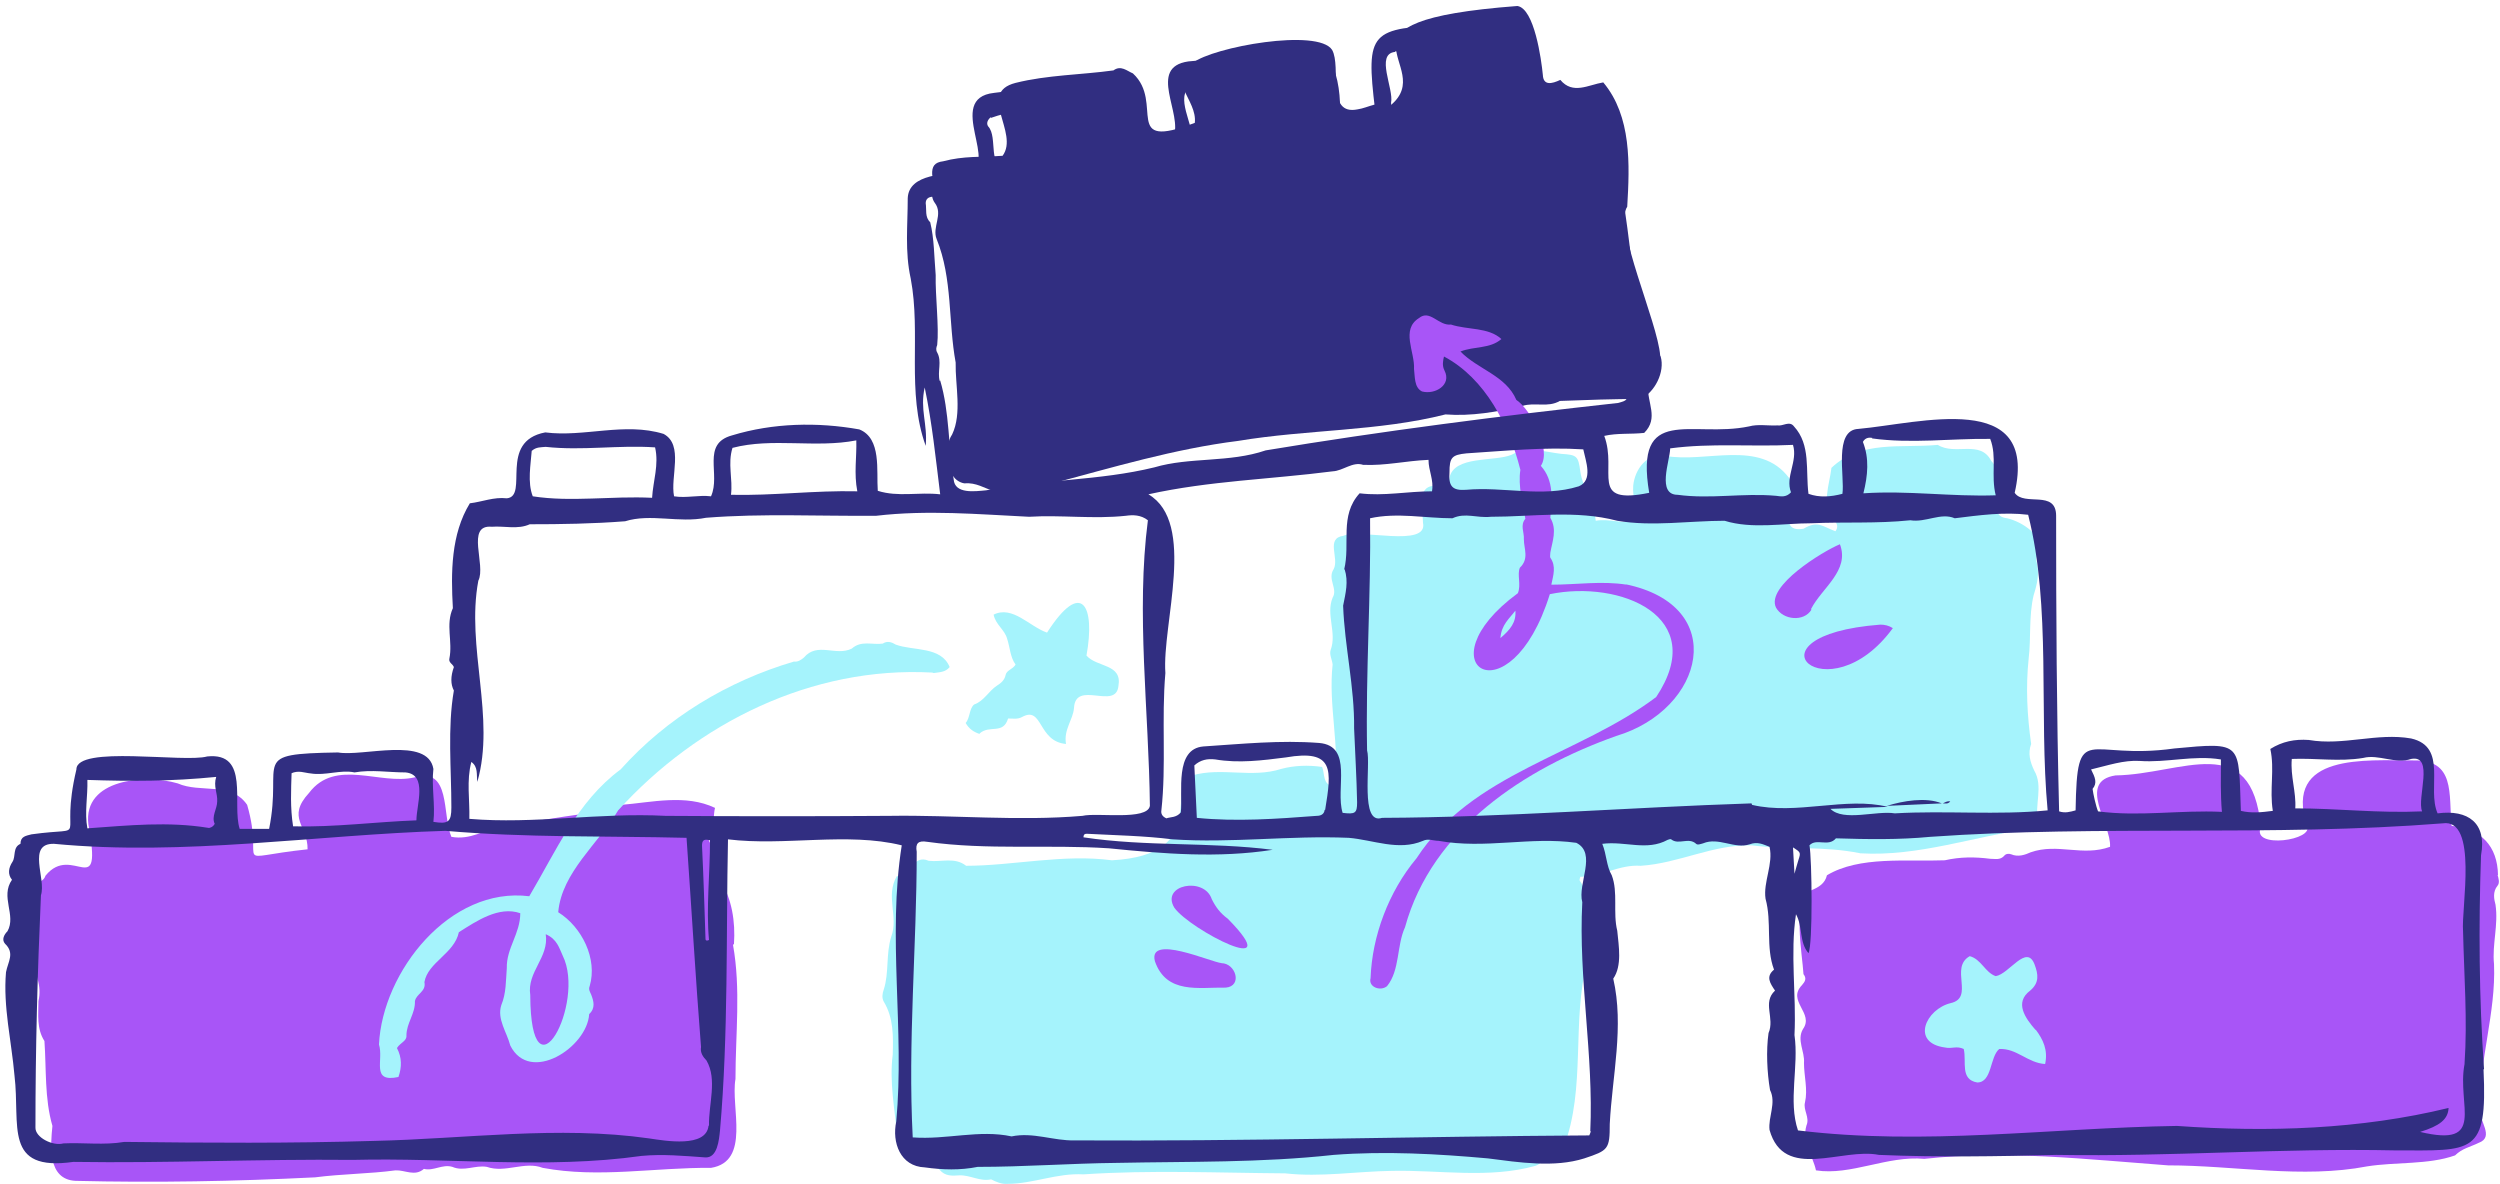 <?xml version="1.0" encoding="UTF-8" standalone="no"?><svg xmlns="http://www.w3.org/2000/svg" xmlns:xlink="http://www.w3.org/1999/xlink" fill="#000000" height="237.2" preserveAspectRatio="xMidYMid meet" version="1" viewBox="-0.6 -1.2 500.7 237.2" width="500.7" zoomAndPan="magnify"><g id="change1_1"><path d="m146.4,187.9c.3-4.6-.4-9-2.8-13-.5-.7-.9-1.5-.5-2.3.8-1.5.1-2.7-.8-3.9-.7-1-1.5-2.2-.8-3.2,1.1-1.6.7-3.3,1.1-4.9-5.9-2.8-12.6-1.1-18.8-.6-1.4.4-2.2,1.8-3.8,1.4-6.7.6-13.3,2-20.1,2.8-3.4.8-6.3,2.9-10.1,2.2-1.9-4.4,0-14.1-7.4-11.9-6.9,1.6-15.8-3.9-21.1,3.1-4.6,5-.2,6.6-.3,11.3-16.1,1.7-8.4,3.9-12.1-8.9-3.2-4.7-9.4-2.3-13.9-4.3-6.5-1.9-19-.9-17.9,8.2,2.9,15.9-3.2,3.6-8.6,10.3-.5,1.7-3.2,1.4-3.2,3.1.6,2.1,0,3.8-1.1,5.5-1.8,5.9,4.3,10.5,2.9,16.5,0,2.7-.4,5.5,1.2,8,.4,5.6,0,11.5,1.6,17-.4,4-1,10.7,4.6,11,15.9.4,32,.1,48-.7,5.4-.7,10.9-.7,16.1-1.4,1.9-.1,3.9,1.3,5.7-.3,1.9.5,3.7-1,5.7-.4,2.3,1,4.6-.4,6.9,0,3.7,1.3,7.6-1.2,11.2.2,11.2,2.1,22.4-.1,33.7,0,8-1.3,3.9-12.1,4.9-17.8,0-9,1.1-18-.5-26.9Z" fill="#a855f7"/></g><g id="change1_2"><path d="m499.7,174.1c-.1-5.9-3.4-9.3-9.3-9.9-.6-6.5.8-13.3-7.7-13.1-9.5,0-25.9-1.5-21.3,13,1.8,3-11.2,4.8-9.2.4-1.8-19.7-15.8-10.6-29.1-10.4-7.8,1.2-.8,9.8-1.1,14.3-5.5,2-10.5-.8-15.9,1.1-1.1.5-2.5,1-3.9.4-.5-.2-1.1-.1-1.4.3-.8.9-1.8.6-2.8.6-3.1-.4-6-.4-9.1.3-7.6.3-17.1-.9-23.6,3-.4,1.7-1.7,2.4-3.1,3-4,1.5-1.8,13-1.6,16.8.7.9.3,1.5-.3,2.2-3.1,3.2,2.5,5.6.2,8.8-1.3,2.2.4,4.5.2,6.8,0,2.6.8,5.3.2,7.9-.4,1.5,1,3,.3,4.6-1,3.3,1.3,6.1,1.9,9,7,1.1,14.3-3,21.7-2.3,16.2-1.8,32.6.1,48.8,1.3,13.3,0,26.9,2.7,39.9.2,5.6-.9,12.3-.3,17.6-2.2,1.4-1.4,3.1-1.7,4.7-2.5,3.3-1.2,0-4.4.3-6.8-.2-9.8,3.2-19.2,2.8-29-.4-4,.9-7.8.3-11.9-.3-1.1-.6-2.6.4-3.8.5-.6.2-1.5,0-2.2Z" fill="#a855f7"/></g><g id="change2_1"><path d="m406.3,164.3c.5,0,.9-.4,1.3-1-.8-3.2,1.1-7-.8-10.2-.8-1.7-1.3-3.4-.6-5.3-.8-5.6-1.1-11.4-.5-17.1.5-4.2,0-8.5,1-12.7.7-2.2,1.2-4.4.6-6.6-.2-.7,0-1.3.5-1.9,1-3.4-3.4-6.2-6.4-6.9-4.9-.5.8-7.2-3.2-11.5-2.2-4.3-7.2-1-10.7-3.2-7.3.7-15.4-1-21.3,4.6-.4,3.5-2.1,7.3.5,10.4.7.8.9,1.5.3,2.3-2.7-1-3.5-2.2-6.4-.5-6.2,1-.4-7.5-2.9-10.2-5.9-7.8-16.6-2.9-24.8-4.4-3.6-.7-6.1,2.7-6.4,6-.2,2.4.9,4.6.3,7-2.6.7-5.1-.5-7.8,0-.4-3.6-2.6-6.5-3.1-9.9-.4-3.1-.7-3.3-3.8-3.5-3.4-.4-6.7-1.6-10,.2-3.4,1.4-11.5.1-12.4,4.6,0,1.7-2,1.4-3.2,1.6-3.5.3-2.1,5-2.1,7.4,1.1,5.1-12.9,1.1-15.9,2.6-3.7.5-.8,4.5-2,6.7-1.3,2,.9,3.9-.2,5.7-1.4,3.4.9,7-.4,10.5-.3.9.3,1.9.4,2.9-.9,8.2,1.5,16.4.4,24.5-2.5-.4-1.9-2.5-2.5-4-2.8-.4-5.6-.3-8.2.4-5.9,1.9-12-.4-17.8,1.3-5.6,2.1,3.8,15.9-16.1,17-9.7-1.3-19.9,1.1-29.2,1.1-2.3-1.8-4.9-.7-7.5-1-3.2-1.4-3.6,3.1-6.4,3.1-2.3,4,.4,8.1-1.1,12.1-1.1,3.5-.4,7.2-1.5,10.6-.3.8-.4,1.7,0,2.4,2,3.3,1.9,7,1.8,10.6-.7,5.5.4,10.9.9,16.3-.3,2.6.9,4,3.5,4.5,1.7,0,1.9,2.1,3.6,1.9.5,0,1.1,0,1.4.4,1.1,1.3,2.5,1.2,3.9,1.1,2.2-.1,4.2,1.3,6.4.8,1,.5,2.1,1,3.3.9,5.1,0,9.9-2.2,15.2-1.9,13.5-.9,26.9-.3,40.4-.2,7.1.8,14.3-.4,21.4-.5,9.5-.2,19.4,1.6,28.7-1,2.6-.8,2.2-4.9,5.7-3.8,4.5-11.9,1.5-25,4.7-37.3,1.1-2.7-1-5.7.5-8.3-.3-2.5-.4-5.5-2-7.7-.1-.1,0-.5.1-.8,4.3,0,7.8-2.5,12.1-2.2,7.7-.5,14.5-4.3,22.2-4.1,7.2.9,14.5.1,21.8,1.6,11.6.7,22.8-3.4,34.3-5Z" fill="#a5f3fc"/></g><g id="change2_2"><path d="m186.4,133.6c1.1-.2,2.3-.1,3.2-1.2-1.7-4.2-7.3-3.2-10.8-4.5-.8-.5-1.7-.8-2.6-.2-2.1.3-4.3-.7-6.2,1-3.2,1.6-6.9-1.4-9.6,1.8-.6.5-1.2.9-2,.8-13.2,3.9-25.4,11.2-34.7,21.6-8.7,6.4-13,16.5-18.3,25.4-15.9-2-29.4,15.1-30.1,29.7,1,3.1-1.7,7.7,3.9,6.5.7-2,.7-3.9-.3-5.8.7-1.1,2-1.4,1.9-2.5,0-2.5,1.8-4.4,1.7-6.9.3-1.5,2.3-1.9,1.9-3.8.7-4,6-5.7,6.9-10,3.5-2.2,8-5.3,12.3-3.8,0,4.1-2.8,7-2.7,11-.2,2.5-.1,5-1.1,7.4-.9,2.8,1.1,5.4,1.8,8.1,3.9,7.8,15.4.4,15.8-6.3,1.3-1.2.9-2.6.4-3.9-.2-.5-.6-1-.3-1.7,1.6-5.4-1.5-11.8-6.3-14.8.7-8,8.1-13.8,12-20.4,15.9-17.5,38.7-28.9,62.9-27.6Zm-74.3,56.6c4.7,9.5-6.4,30.1-6.5,7.9-.7-4.7,3.8-7.5,3.1-12.2,2.3,1,2.7,2.8,3.4,4.3Z" fill="#a5f3fc"/></g><g id="change2_3"><path d="m195.6,145.7c2-1.8,4.7.3,5.7-3,1,0,1.9.2,2.8-.3,4.2-2.3,3.1,4.9,8.8,5.4-.5-2.9,1.4-4.8,1.6-7.2.3-5.7,8.4.5,8.9-4.4.8-4.5-4.3-3.7-6.4-6.1,1.8-9.9-.9-15.5-7.9-4.6-3.5-1.2-6.9-5.5-10.7-3.6.4,2,2.2,3,2.7,4.8.6,1.8.6,3.7,1.7,5.2-.6,1-1.8,1.1-2,2.1-.2,1-.9,1.6-1.7,2.1-1.7,1.1-2.6,3.1-4.6,3.8-1,.8-.8,2.7-1.7,3.7.7,1.2,1.6,1.8,2.8,2.2Z" fill="#a5f3fc"/></g><g id="change2_4"><path d="m407.1,205.1c-2.1-2.4-4.3-5.5-1.1-7.9,1.9-1.6,1.6-3.3.9-5.2-1.6-4.3-5.1,1.9-7.8,2.3-2.1-.7-2.9-3.4-5.2-4-4.1,2.3,1,8.3-3.8,9.4-5,1.2-8.1,8-1.1,8.9,1.3.3,2.3-.4,3.7.3.6,2.5-.8,6.1,2.7,6.7,3,0,2.5-5.1,4.4-6.7,3.5-.2,5.7,2.8,9.2,3,.6-2.8-.4-4.9-1.9-6.9Z" fill="#a5f3fc"/></g><g id="change3_1"><path d="m331.9,70c-.5-6.7-9.3-25.9-6.6-29.8.5-8.4.9-18.1-4.8-24.9-3,.5-6.1,2.5-8.6-.5-1.7.8-3.4,1.2-3.5-1-.3-3.1-1.7-13.3-5.1-13.8-40.8,3.1-15.6,11.8-25.4,19.9-2.1-1.1-4.5.5-6.6.8-6.4,1.3-3.2-8.5-5.1-11.9-2.8-4.4-23.9-.6-27.9,2.6-5.4,3.7.9,7.3.4,12-14.8,5.7-6-4-12.4-9.9-1.2-.5-2.4-1.7-3.9-.6-6.5.9-13.2.9-19.6,2.5-7.8,2,.8,10-2.6,14.6-4.3.3-7.8,0-11.9,1.1-1.7.2-2.3,1-2.2,2.7.5,1.9-.7,3.9.5,5.6,1.8,2.3-.6,4.9.4,7.3,3.2,7.9,2.3,16.6,3.8,24.7-.1,4.6,1.3,10.2-.7,14.4-1.8,2.6-1.4,9.1,2.4,9.8,2.5-.2,4,1,6.1,1.6,1.7-.4,3.3-1.1,5.1-.3,2.2-1,3.7-1.4,6.2-1.2,12.4-3.3,24.7-7,37.5-8.6,13.8-2.3,28.1-1.9,41.5-5.3,5.1.4,10.4-.5,15.4-1.7,2.5-.8,5.1.4,7.5-1,5.4-.2,10.8-.4,16.2-.4,2.8-1.3,4.9-5.4,4-8.5Z" fill="#312e81"/></g><g id="change1_3"><path d="m325.2,115.9c-5-.8-10,0-15.1,0,.4-1.9,1-3.7-.2-5.4-.1-.2,0-.6,0-1,.4-2.3,1.4-4.6,0-7,.3-3.6.8-7.4-1.9-10.4,2.2-3.2-2-11.3-4.9-13.2-2.1-4.9-7.7-6.1-11.2-9.7,2.8-1.1,5.9-.5,8.2-2.5-2.6-2.4-6.8-1.8-10.1-2.9-2.5.3-4.2-3.1-6.4-1.3-3.7,2.3-.8,6.8-1,10.2.2,1.5,0,3.7,1.6,4.5,2.6.7,6-1.3,4.5-4.2-.5-1-.3-1.9-.1-2.8,8.3,4.4,13.1,13.9,15.3,22.7-.5,3.3.5,6.7,1,9.8-1.1,1.3-.2,2.7-.3,4.1,0,1.9,1.1,3.9-.8,5.7-.6,1.4.3,3.4-.4,5.1-19.6,14.4-1.6,25.9,6.4.2,14-2.9,32.1,4.4,21.3,20.6-15.5,11.7-36.9,15.2-48,32.3-5.6,6.7-8.9,15.6-9.2,24-.5,1.8,2,2.7,3.3,1.6,2.6-3.2,1.9-8.1,3.6-11.8,5.4-19.7,24-31.8,42.3-38.3,17.7-5.3,22.8-26.1,1.8-30.4Zm-25.3,10.7c.2-2.7,1.8-3.9,3-5.5.2,2.3-1,3.8-3,5.5Z" fill="#a855f7"/></g><g id="change1_4"><path d="m362.1,120.8c2.2-4.3,7.8-7.7,5.8-13-3.4,1.4-14.9,8.4-12.8,12.7,1.4,2.5,5.6,2.9,7.1.4Z" fill="#a855f7"/></g><g id="change1_5"><path d="m376,123.9c-28.6,2.2-10.5,18.5,2.5.7-.8-.5-1.6-.7-2.5-.7Z" fill="#a855f7"/></g><g id="change1_6"><path d="m244.1,191.7c-2.2-.2-14.8-5.9-13.4-.4,2.3,6.7,8.9,5.2,14.2,5.3,3.4-.3,2-4.9-.9-4.9Z" fill="#a855f7"/></g><g id="change1_7"><path d="m245.3,182.8c-1.5-1.1-2.4-2.3-3.2-3.9-1.5-4.6-10.3-2.9-7.5,1.7,3.1,4.4,22.9,14.6,10.7,2.2Z" fill="#a855f7"/></g><g id="change4_1"><path d="m496.9,212.9c-1-14.2-1.1-28.6-.6-42.8,1.2-6.5-2.6-9.2-8.7-8.4-2.2-5,2.1-13.3-5.3-15-6.8-1.2-13.6,1.5-20.5.3-2.8-.2-5.3.3-7.7,1.8.9,4.1-.2,8.1.5,12.4-2.3.3-4.3.5-6.4,0-.5-13.7.5-13.8-13.3-12.5-17.7,2.5-19.5-5.9-19.8,12.4-1.1.3-2.1.6-3.3.2-.5-19.7-.6-39.5-.6-59.2,0-5.3-6.4-1.8-8.3-4.6,4.8-20.8-19-13.9-31.3-12.8-5,.2-2.7,9.6-3.2,13-2.3.6-4.6.8-6.8,0-.6-4.7.5-9.8-2.9-13.5-.9-1.2-2.2,0-3.3-.2-1.9.1-3.9-.3-5.7.2-11.5,2.4-23-4.6-20,13.3-12.2,2.5-6.3-4.2-9-11.4,2.6-.6,5.3-.3,8-.6,3-3,.5-6.1.8-9.4-2.1-11.9-3-24-4.8-36.1-1.9-6.8.2-24.3-10-23.4-2.5,0-4.8,1.6-7.3.8-1.1-13.9-2.8-18.6-17.5-13.6-16.1.6-17,1.2-15.1,17-2.2-.3-4.5,1.4-7,0,0-3.9-.6-7.9-2.7-11.2-8.6-3.2-18.7.9-27.7,1.5-8.3,1.2-1,10.5-3,15.2-1.7.4-3.4.7-5.4.6,0-3-1.8-5.1-1.9-8,0-.6-.4-1.1-.8-1.5-6.6-6.2-19.5-.8-27.8,0-10.1,1.1,1.7,15.2-5.7,15.8-3.9.5-11.4.3-11.6,5.3,0,5.4-.6,10.7.6,16.1,2.1,11.1-.9,22.7,3,33.5.4-4.5-1.2-7.3-.2-11.7,1.5,7.2,2.2,14.2,3.1,21.4-4.3-.5-8.4.6-12.5-.7-.3-4,.8-10.5-3.7-12.3-8.4-1.5-17.3-1.3-25.5,1.2-6.2,1.7-2.2,7.8-4.2,12.2-2.5-.3-4.9.4-7.4,0-.8-3.9,2-10.3-2.1-12.5-7.8-2.4-15.9.7-23.7-.3-9.5,1.8-3.2,12.8-7.7,13.2-2.6-.3-4.9.7-7.4,1-3.8,6.2-3.8,13.9-3.4,21-1.5,3.3,0,6.7-.7,10.1-.2.8.7,1.1.9,1.7q-1,2.8,0,4.7c-1.3,7.5-.5,15.7-.5,23.4,0,2.9-.6,3.4-3.6,2.9.4-3.4-.4-7.1,0-10.6-1.1-6.6-14.2-2.4-19.1-3.3-18,.3-11,1.4-13.8,15.3h-5.9c-1.6-5,2.1-15.4-6.5-14.5-4.6,1.3-26.2-2.3-26.2,2.6-3.6,15.3,3.2,11.3-9,13-1.1.3-2.2.4-2.2,1.9-1.6.7-.9,2.5-1.6,3.6-.8,1.2-1,2.5-.1,3.6-2.4,3.4.9,7.1-.9,10.3-.7.7-1.2,1.7-.5,2.5,2,1.9.6,3.6.2,5.7-.6,6.9,1.1,13.8,1.7,20.7,1.2,10-2.3,19.3,11.8,17.3,18.6.3,37.3-.6,56-.4,19.2-.5,38.7,1.9,57.8-.8,4.2-.4,8.5,0,12.7.3,2.5.2,2.8-3.5,3-5.4,1.7-19.3,1.2-39.4,1.6-58.3,11.3,1.4,23.9-1.5,34.8,1.2-2.9,18.3.6,36.9-1.1,55.3-.9,4.2.8,9,5.7,9.2,3.6.5,7.1.6,10.6-.1,9.3,0,18.6-.7,27.9-.8,14.5-.3,28.8,0,43.4-1.6,10.3-.8,20.9-.2,30.9.7,6.2.8,13.3,1.9,19.3,0,4.8-1.6,5.1-1.8,5.1-6.9.5-9.7,2.9-19.5.7-29.1,1.8-2.6,1.1-6.5.8-9.6-.9-3.6.2-7.7-1.1-11.1-1.1-1.9-1-4.1-1.9-6.3,4.6-.6,8.9,1.5,13.1-.8.2-.1.6-.2.7-.1,1.5,1.2,3.5-.5,5,.9.3.3,1,0,1.4-.1,3.1-1.3,6.3,1.2,9.3.2,1.6-.6,2.7,0,4,.5.8,3.4-1.3,7.1-.8,10.4,1.3,4.7,0,9.7,1.7,14.2-1.7,1.4-.8,2.7.2,4.2-2.6,2.4,0,5.5-1.3,8.5-.5,3.5-.3,7.9.3,11.4,1.3,2.6-.4,5.4-.1,8,2.9,10.3,14.5,3.5,21.9,5,11.8.5,23.8.3,35.6,0,22.6.4,45.2-1.4,67.9-.9,15.5,0,18.4,1,17.6-16.2Zm-38.5-62.1c4.8-.2,9.5.6,14.3-.2,3.1-.8,6.5,1.3,9.6.2,4.7-.9,1.1,7.9,2.2,10.5-8.7.4-16.8-.6-25.4-.6.2-3.3-1-6.4-.7-9.9Zm-30.5.4c5.5.4,10.8-1.2,16.3-.3,0,3.6-.1,6.9.2,10.5-8.4-.4-16.6,1-24.8-.1-.4-.9-1-3.6-1.1-4.5,1-1.2.5-2.3-.3-3.9,3.4-.8,6.5-1.9,9.8-1.7Zm-53.6-64.6c7.9,1.1,15.8,0,23.7.1,1.4,3.6.1,7.3,1.1,11.3-9,.3-17.6-1-26.5-.4.9-3.6,1.2-7-.1-10.3.5-.9,1.3-.9,1.9-.8Zm-40.4,2c8.3-1.1,16.3-.3,24.6-.7,1,3.3-1.6,6.4-.4,9.5-1,1.1-2.1.8-3,.7-6.6-.6-13.1.7-19.7-.2-4.2,0-1.6-6.7-1.5-9.2Zm-55.1-79.5c3.2,0,6.5-1.8,9.5-1.5,1.3-1.5,3.2-.4,4.6-1.3,3.2.3,6.5.4,10.1,0,.5,3.9.9,7.8,1.1,11.6-5.8,2-12.3,1.4-18.4,2.4-2.2-.4-7.5,2.7-7.7-.9.6-2.8-3.2-9.8.8-10.2Zm-39.4,6.6c6.8-1.5,13.8-2.5,20.5-4.5,4.6,0,2.8,7.5,4.6,10.6-1.9.6-3.6,1.5-5.7,1.3-7.1-.5-13.4,3.3-20.7,2.4-.5-3.3-3.9-9.2,1.4-9.8Zm-41.5,6.7c6.7-2.4,14.5-2,21.4-4.1,5.9-1.7,3.6,6.1,4.9,9.7-7.1,2.5-15.4,1.7-22.8,4-4.5.9-2-5.7-4.1-7.9-.4-.6-.1-1.3.5-1.8Zm-10.3,52.7c-.5-1.9.5-3.9-.5-5.7-.3-.5-.2-1,0-1.5.4-3.5-.4-10-.3-14-.3-3.5-.3-7.4-1.1-10.6-1.1-1-.7-2.5-.9-3.8,0-.8.5-1.3,1.5-1.3,10.5-.6,20.8-2.4,31.1-4.5,6.8.3,13.7-1.1,20.4-2.5,10-2.6,20.6-2.7,30.6-4.8,13.1,0,27.1-2,40.3-4.2,2.5-.3,5.8-1.3,7.9.2.4,7.7,2.9,15.8,3.8,23.4-.7,2.8,1.3,5.1,1.1,7.8-.1.7,0,1.4.4,1.9.7.8,1.1,1.7.6,2.7,2.3,6,1.8,12.7,2.4,19,.6,1.7.4,1.8-1.4,2.3-23.6,2.6-47.1,5.6-70.6,9.5-7.3,2.5-15.2,1.3-22.3,3.4-11,2.7-22.5,2.4-33.7,4.6-2.2.2-6.3.8-6.5-2.2-1.1-6.6-.8-13.4-2.7-19.8Zm128,21.1c-7.3,2.3-15.1,0-22.6.7-2.8.2-3.5-.8-3.3-3.5,0-3,.5-3.5,3.4-3.8,7.8-.5,15.6-1.3,23.4-.8.5,2.4,2,6.2-.9,7.4Zm-46.9,16.6c.8,2.5.2,4.8-.3,7.3.3,8.2,2.3,16.3,2.2,24.6.2,4.9.5,9.8.6,14.8,0,2.2-.4,2.4-2.9,2.1-1.5-4.8,2.2-13.4-4.7-14-7.8-.6-15.5.2-23.2.7-5.8.5-4.1,9.1-4.5,13.2-.9,1.1-2.1.9-2.9,1.2-.9-.4-1.1-1-1-1.6,1-9.1,0-18.3.8-27.5-.7-9.8,6.3-30.1-3.4-35.8,12.2-2.7,24.5-3,36.9-4.6,2.1-.1,4-2,6.1-1.3,4.5.2,8.5-.8,13.1-1,0,2.2,1.1,4,.7,6.3-4.9,0-9.7,1-14.5.4-4.1,4.5-1.8,10.1-3.1,15.3Zm-4,48.2c-.1.9-.8,1.2-1.6,1.2-7.9.6-16.1,1.2-24,.4-.2-3.5-.3-7-.5-10.5,1.2-1.1,2.6-1.4,4.2-1.2,4.7.8,9.4.2,14.1-.4,9.8-1.7,9.2,2.5,7.9,10.5Zm-118.6-72.5c8-2.1,16.6.1,24.8-1.5.1,3.4-.5,6.6.2,10.2-8.6-.2-16.9.9-25.3.7.4-3.2-.7-6.2.3-9.4Zm-40.2.6c.9-.8,1.8-.7,2.8-.8,7.3.8,14.6-.4,21.9.1.8,3.5-.4,6.7-.6,10.1-8.2-.4-16.2.9-23.9-.3-1.1-2.8-.4-6.4-.2-9.2Zm-48.2,64.6c1.5-.7,2.7-.1,3.9,0,3,.5,6-.8,8.8-.2,3.4-.6,6.8,0,10.2,0,4.5.4,2.2,6.5,2.2,9.6-8.2.3-16.3,1.4-24.7,1.2-.6-3.8-.4-7.3-.3-10.7Zm-40.9,1.3c8.9.3,16.8.3,25.9-.6-.6,1.9.3,3.3.2,4.9,0,1.5-1.2,3-.5,4.5-.3.6-1,.9-1.3.8-8-1.3-15.8-.5-24.2.1-.6-3.2.1-6.4,0-9.7Zm124.5,69.3c-.5,4.4-8.6,3-11.9,2.5-18.2-2.6-36.8.1-55.1.5-16.7.5-33.3.4-50,.2-4.1.7-8.2.1-12.2.3-2.1.6-5.7-1.2-5.6-3.2,0-15.6.4-31,1.1-46.5,1.1-3.3-2.9-10.4,2.6-10.3,26.2,2.5,52.3-1.8,78.4-2.6,16.1,1.4,32.2,1,48.3,1.4,1,14.2,1.8,27.9,2.9,41.9-.2,1.1.4,2,1.1,2.7,2.2,3.8.4,8.8.5,13Zm.2-37.3c-.7.4-.8,0-.8-.1-.2-6.2-.4-12.5-.7-18.7,0-.9.2-1.5,1.6-1.1,0,6.8-.8,13.5-.2,20Zm35.9-24.8c-15,.1-29.7.1-44.7,0-13.2-.7-26.3,1.7-39.3.6.1-3.9-.6-7.6.4-11.4,1.4,1,1,2.5,1.2,4,3.7-12.9-2.3-27,.2-40.3,1.6-3.1-2.6-11.3,2.7-10.8,2.5-.2,5.2.6,7.6-.5,6.2,0,12.7-.1,19.1-.6,5.1-1.6,10.8.4,16.2-.7,11.4-.9,22.6-.3,34.1-.4,10.2-1.2,20.4-.3,30.6.2,6.4-.4,12.9.5,19.4-.2,1.4-.2,3-.2,4.4.9-2.4,18.5.2,38.3.4,57.2-.5,3-10.6,1.3-13.5,2-12.9,1.1-25.8-.2-38.6,0Zm140.6,63.1c0,.3-.2.6-.3.9-34.2.2-68.8,1.2-103.1,1-4.2.1-8.3-1.7-12.6-.8-6.5-1.4-13,.7-19.8.2-1-19.3.8-38,.8-57.2-.3-1.7.3-2.3,2.1-2,12.1,1.7,24.3.5,36.4,1.3,10.9,1.1,21.9,2,32.8.3-12.5-1.6-25.4-.6-37.9-2.5,0-.8.5-.7.9-.7,5.6.3,11.3.4,16.9,1.1,11.8.8,23.5-.8,35.3-.3,4.9.4,10,2.7,14.9.6,1-.5,2.1,0,3.1,0,9.4,1.7,18.4-.9,27.6.4,4.2,2.1.2,8.2,1.2,11.9-.8,15.3,2.3,30.6,1.6,45.9Zm32.2-65.6c-24.6.8-49.3,2.8-74,2.9-4.5,1.5-2.2-10.8-3-13.5-.3-15.6.8-31.2.6-46.5,5.4-1.2,11.1,0,16.5,0,2.6-1.2,4.8,0,7.7-.3,8.3,0,17-1.4,25.3.8,7,1.2,14.5,0,21.5,0,5.5,1.7,11.7.5,17.4.5,6.6-.3,13.1.1,19.8-.6,3.1.5,6.1-1.6,8.9-.4,4.8-.6,9.9-1.3,14.7-.7,4.7,18.5,2.1,39.8,3.9,59.2-10.1,1-20.4,0-30.6.6-3.7-.6-10.3,1.7-12.9-.9,3.9-.1,7.7-.3,11.5-.4h0c-8.4-2.1-18.3,1.7-27.2-.4Zm9.4,11.3c-.3.9-.5,1.8-.8,2.8-.1-1.7-.2-3.4-.3-5.3,1.5,1,1.6,1,1.1,2.5Zm133.4,40.9c-1.6,8.3,4.5,16.8-8.9,13.6,3.9-1.2,5.6-2.5,5.7-4.8-17.6,4.3-36.2,4.9-54.4,3.6-25.4.4-50.5,4-75.9.9-2-5.9.2-12.8-.7-19.1.4-8.1-.9-16.3.3-24.2,1.4,2.5.6,5.6,2.5,7.8.9-1.7.7-19,.2-21.6,1.4-1.5,3.8.4,5.3-1.4,6.3.2,12.7.3,18.9-.3,34-2.4,68.5,0,102.6-2.7,7.2-1.1,3.7,17.1,4.1,21.6.2,8.8.9,17.8.3,26.5Z" fill="#312e81"/></g><g id="change4_2"><path d="m388.3,159.7c-3.2-1.3-7.8-.5-11,.5,3.7-.2,7.3-.3,11-.5Z" fill="#312e81"/></g><g id="change4_3"><path d="m388.3,159.7c0,0,.2,0,.2,0,0,0-.2,0-.2,0Z" fill="#312e81"/></g><g id="change4_4"><path d="m388.3,159.7s0,0,0,0c0,0,0,0,0,0Z" fill="#312e81"/></g><g id="change4_5"><path d="m390,159.3c-.7-.1-1,.2-1.5.4.5,0,1,.2,1.5-.4Z" fill="#312e81"/></g></svg>